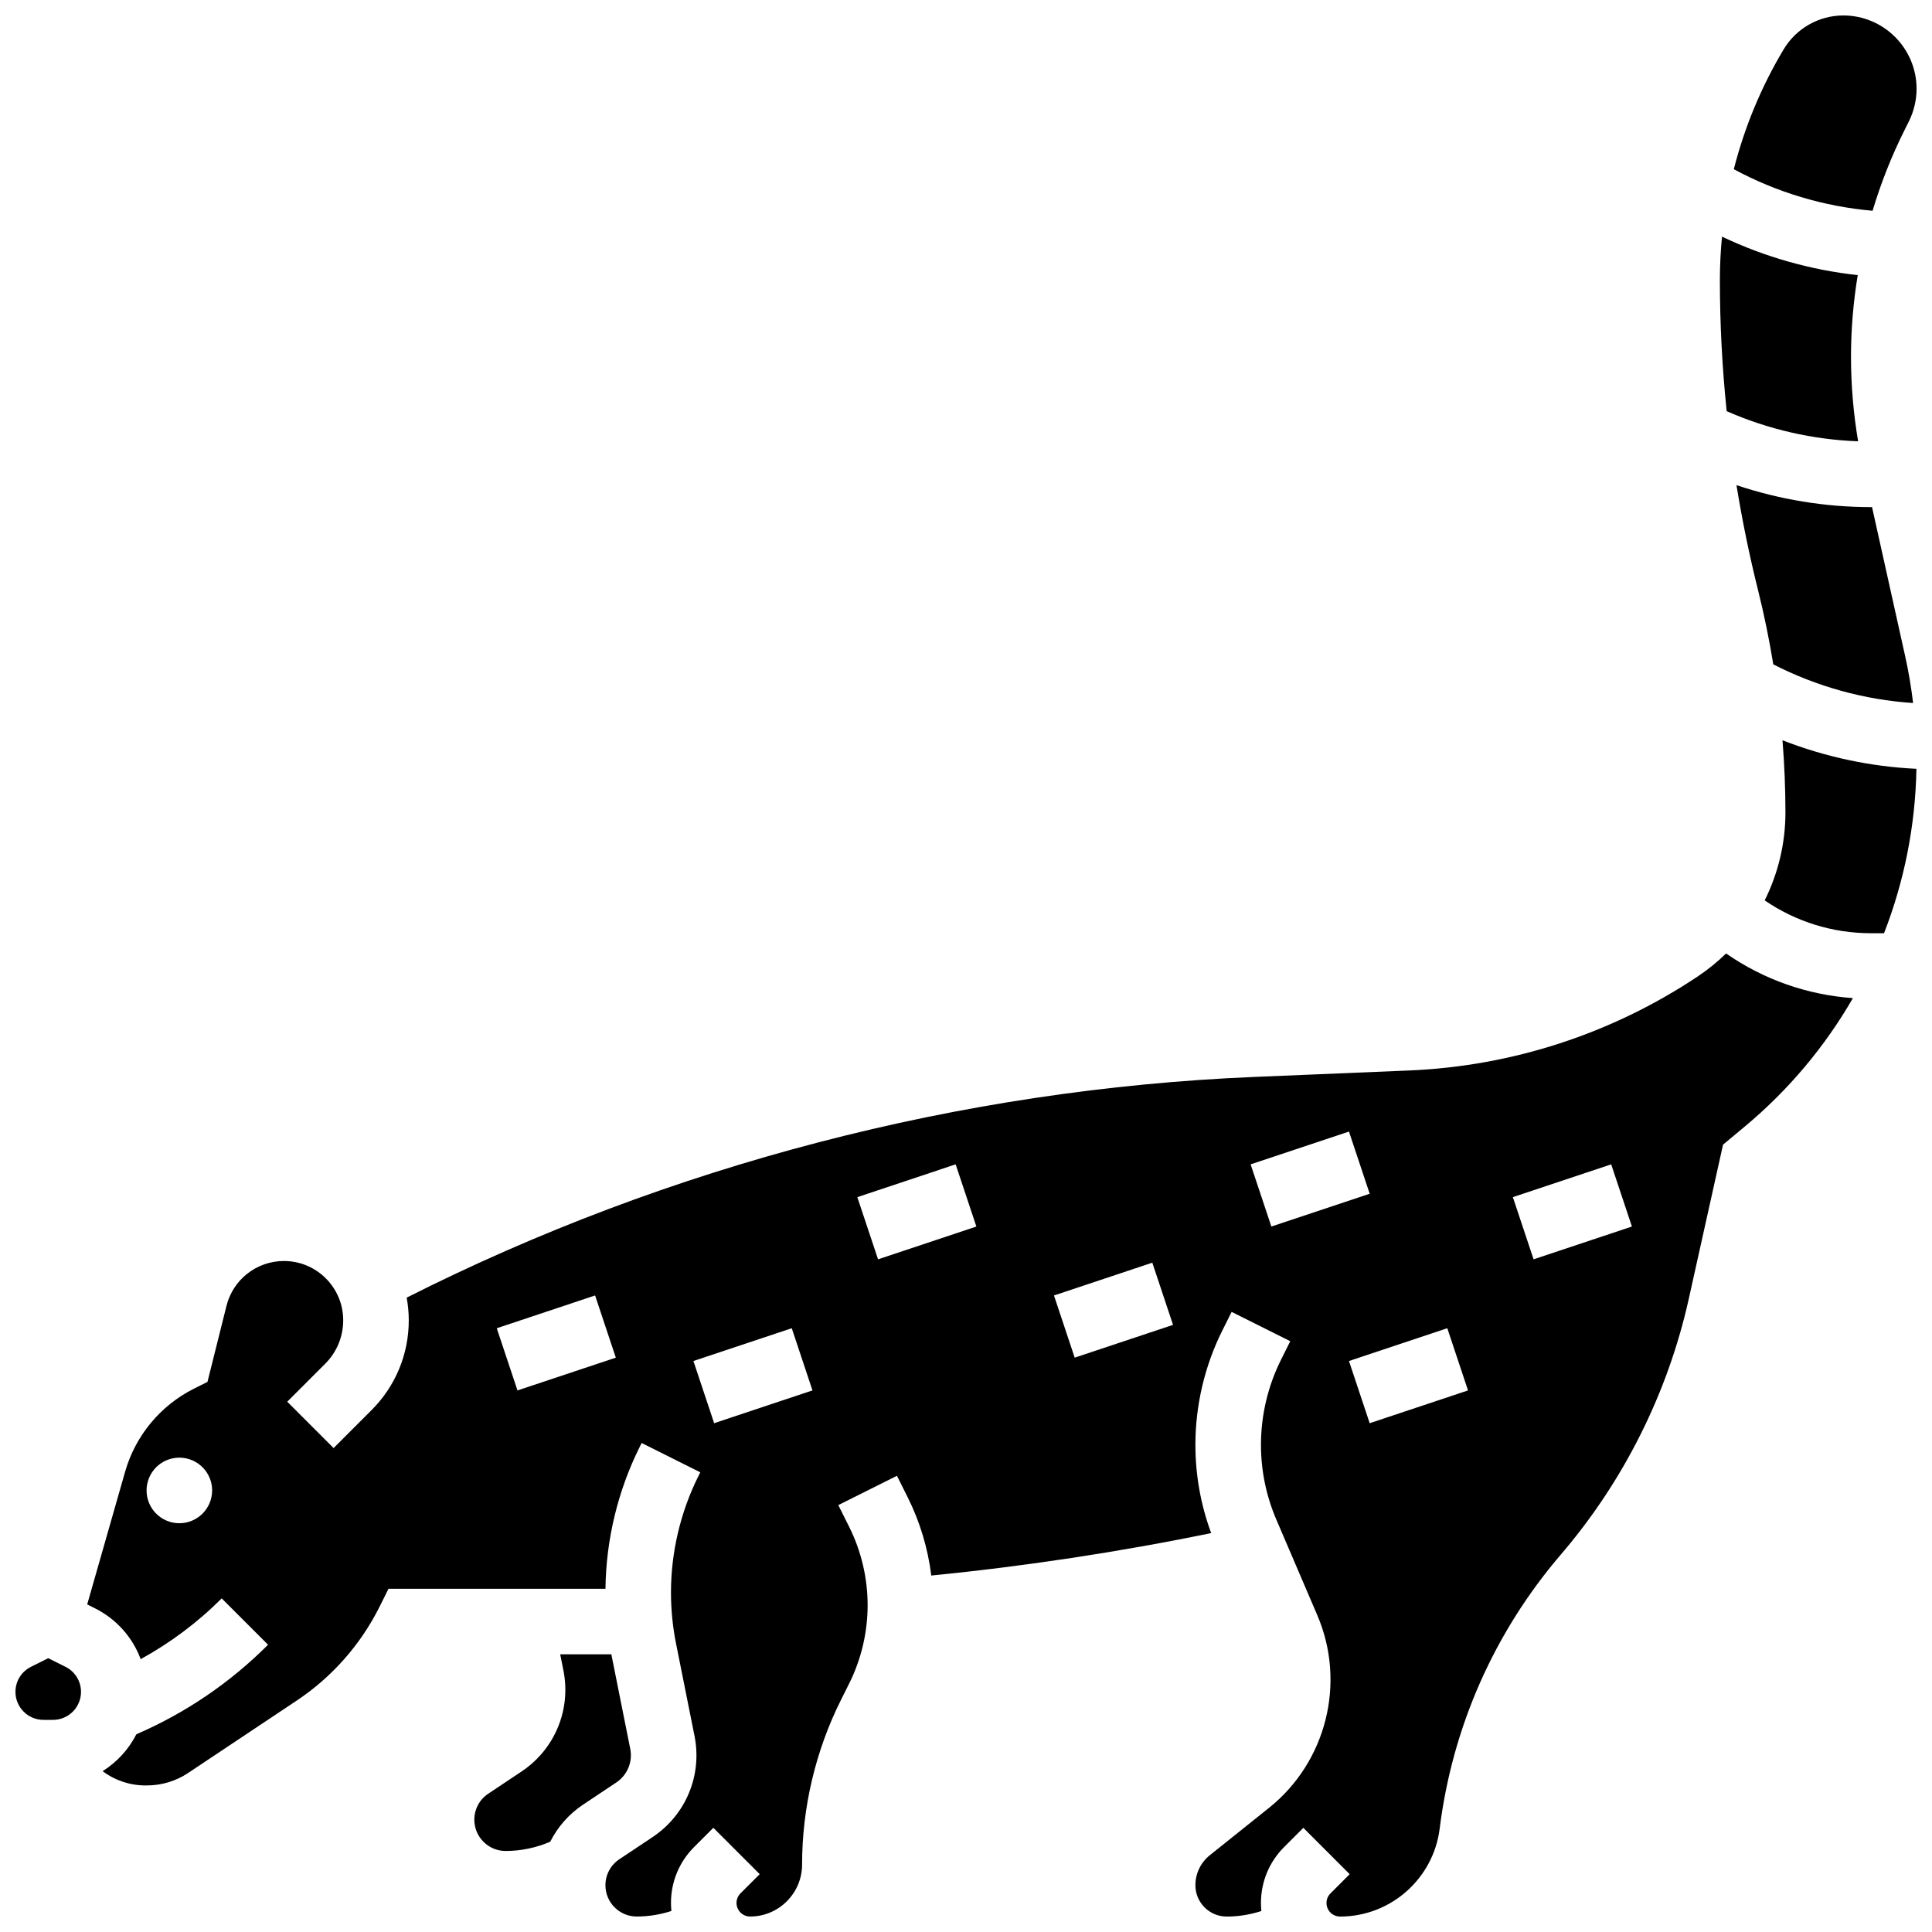<?xml version="1.0" encoding="UTF-8"?>
<!-- Uploaded to: ICON Repo, www.svgrepo.com, Generator: ICON Repo Mixer Tools -->
<svg width="800px" height="800px" version="1.1" viewBox="144 144 512 512" xmlns="http://www.w3.org/2000/svg">
 <defs>
  <clipPath id="d">
   <path d="m148.09 583h17.906v17h-17.906z"/>
  </clipPath>
  <clipPath id="c">
   <path d="m611 340h40.902v52h-40.902z"/>
  </clipPath>
  <clipPath id="b">
   <path d="m603 148.09h48.902v51.906h-48.902z"/>
  </clipPath>
  <clipPath id="a">
   <path d="m167 396h469v255.9h-469z"/>
  </clipPath>
 </defs>
 <path d="m636.42 260.95c-1.25-7.398-1.887-14.906-1.887-22.402 0-7.242 0.609-14.484 1.785-21.637-12.48-1.363-24.637-4.812-35.969-10.199-0.367 3.797-0.562 7.617-0.562 11.457 0 11.621 0.605 23.238 1.801 34.793 10.965 4.824 22.863 7.555 34.832 7.988z"/>
 <g clip-path="url(#d)">
  <path d="m161.37 585.73-4.586-2.293-4.586 2.293c-2.531 1.266-4.102 3.809-4.102 6.637 0 4.09 3.328 7.418 7.418 7.418h2.535c4.09 0 7.418-3.328 7.418-7.418 0-2.828-1.57-5.371-4.098-6.637z"/>
 </g>
 <path d="m311.02 607.45-4.894-24.473c-0.039-0.188-0.062-0.379-0.098-0.566h-13.57l0.852 4.262c2.078 10.395-2.277 20.91-11.098 26.793l-8.82 5.879c-2.312 1.539-3.691 4.117-3.691 6.894 0 4.57 3.719 8.289 8.289 8.289 4.051 0 8.109-0.848 11.828-2.453 1.965-3.906 4.922-7.305 8.684-9.816l8.82-5.879c2.938-1.961 4.391-5.465 3.699-8.93z"/>
 <path d="m640.11 278.39h-0.32c-12.07 0-24.148-1.992-35.605-5.82 1.523 9.375 3.43 18.691 5.734 27.91 1.617 6.469 2.941 13.004 4.019 19.582 11.516 5.898 24.152 9.398 37.055 10.242-0.5-4.168-1.191-8.312-2.102-12.402z"/>
 <g clip-path="url(#c)">
  <path d="m617.16 359.29c0 8.242-1.945 16.191-5.5 23.324 8.246 5.644 18.012 8.699 28.137 8.699h3.492c5.348-13.738 8.305-28.457 8.586-43.57-12.172-0.578-24.172-3.144-35.496-7.562 0.504 6.356 0.781 12.73 0.781 19.109z"/>
 </g>
 <g clip-path="url(#b)">
  <path d="m648.71 178.5 1.148-2.297c1.34-2.68 2.051-5.684 2.051-8.684-0.004-10.707-8.715-19.422-19.426-19.422-6.418 0-12.457 3.418-15.758 8.922-5.969 9.949-10.406 20.68-13.246 31.824 11.379 6.141 23.895 9.887 36.773 11.012 2.203-7.344 5.031-14.504 8.457-21.355z"/>
 </g>
 <g clip-path="url(#a)">
  <path d="m593.87 402.8c-22.719 15.145-49.145 23.75-76.422 24.887l-41.066 1.711c-77.68 3.238-155.18 23.438-224.61 58.488 0.355 1.945 0.555 3.945 0.555 5.992 0 9-3.504 17.457-9.867 23.82l-10.051 10.051-12.285-12.285 10.051-10.051c3.082-3.082 4.777-7.18 4.777-11.535 0-8.656-7.043-15.699-15.703-15.699-7.219 0-13.484 4.891-15.234 11.895l-5.035 20.148-3.574 1.789c-8.867 4.434-15.516 12.445-18.242 21.98l-10.055 35.195 2.023 1.012c5.742 2.871 10.004 7.719 12.148 13.492 7.856-4.316 15.059-9.688 21.473-16.102l12.285 12.285c-10.109 10.109-21.836 18.07-34.898 23.727-2.047 4.012-5.152 7.398-8.953 9.781 3.219 2.414 7.18 3.781 11.398 3.781h0.305c3.93 0 7.715-1.141 10.949-3.293l28.828-19.219c9.316-6.211 16.887-14.789 21.898-24.805l2.391-4.805h57.5c0.152-13.023 3.289-26.031 9.113-37.68l0.477-0.953 15.539 7.769-0.477 0.953c-4.769 9.543-7.293 20.227-7.293 30.895 0 4.539 0.453 9.098 1.344 13.547l4.894 24.473c2.078 10.395-2.277 20.91-11.098 26.793l-8.82 5.879c-2.312 1.539-3.691 4.117-3.691 6.894 0 4.57 3.719 8.289 8.289 8.289 3.113 0 6.227-0.508 9.191-1.469-0.07-0.699-0.109-1.41-0.109-2.129 0-5.602 2.18-10.867 6.141-14.828l5.09-5.09 12.285 12.285-5.09 5.09c-0.68 0.68-1.055 1.582-1.055 2.543 0 1.984 1.613 3.598 3.598 3.598 7.594 0 13.777-6.18 13.777-13.773 0-15.062 3.559-30.145 10.297-43.613l2.168-4.336c3.211-6.418 4.906-13.609 4.906-20.793 0-7.184-1.695-14.375-4.91-20.797l-2.859-5.719 15.539-7.769 2.859 5.719c3.238 6.477 5.344 13.52 6.242 20.711 24.844-2.457 49.711-6.223 74.172-11.246-2.773-7.508-4.18-15.371-4.18-23.422 0-10.461 2.473-20.934 7.152-30.293l2.453-4.906 15.539 7.769-2.453 4.906c-3.477 6.957-5.316 14.746-5.316 22.523 0 6.859 1.371 13.535 4.07 19.84l10.867 25.363c7.664 17.887 2.406 38.867-12.789 51.023l-15.691 12.555c-2.438 1.949-3.832 4.856-3.832 7.977 0 4.57 3.719 8.289 8.289 8.289 3.113 0 6.227-0.508 9.191-1.469-0.07-0.699-0.109-1.41-0.109-2.129 0-5.602 2.18-10.867 6.141-14.828l5.09-5.09 12.285 12.285-5.09 5.09c-0.68 0.68-1.055 1.582-1.055 2.543 0 1.984 1.613 3.598 3.598 3.598 13.387 0 24.73-10.016 26.391-23.297 3.367-26.938 14.484-52.07 32.152-72.684 16.617-19.387 28.328-42.805 33.867-67.73l9.078-40.852 5.738-4.781c11.656-9.711 21.305-21.266 28.676-34.055-12.109-0.852-23.691-4.938-33.609-11.836-2.293 2.246-4.824 4.301-7.562 6.125zm-402.34 144.87c-4.797 0-8.688-3.891-8.688-8.688s3.891-8.688 8.688-8.688 8.688 3.891 8.688 8.688c-0.004 4.797-3.891 8.688-8.688 8.688zm89.609-35.191-5.492-16.48 26.059-8.688 5.492 16.48zm52.117 8.684-5.492-16.48 26.059-8.688 5.492 16.48zm43.434-43.43-5.492-16.48 26.059-8.688 5.492 16.48zm52.117 26.059-5.492-16.48 26.059-8.688 5.492 16.48zm52.117-34.746-5.492-16.48 26.059-8.688 5.492 16.48zm26.059 52.117-5.492-16.48 26.059-8.688 5.492 16.48zm43.434-43.43-5.492-16.48 26.059-8.688 5.492 16.48z"/>
 </g>
</svg>